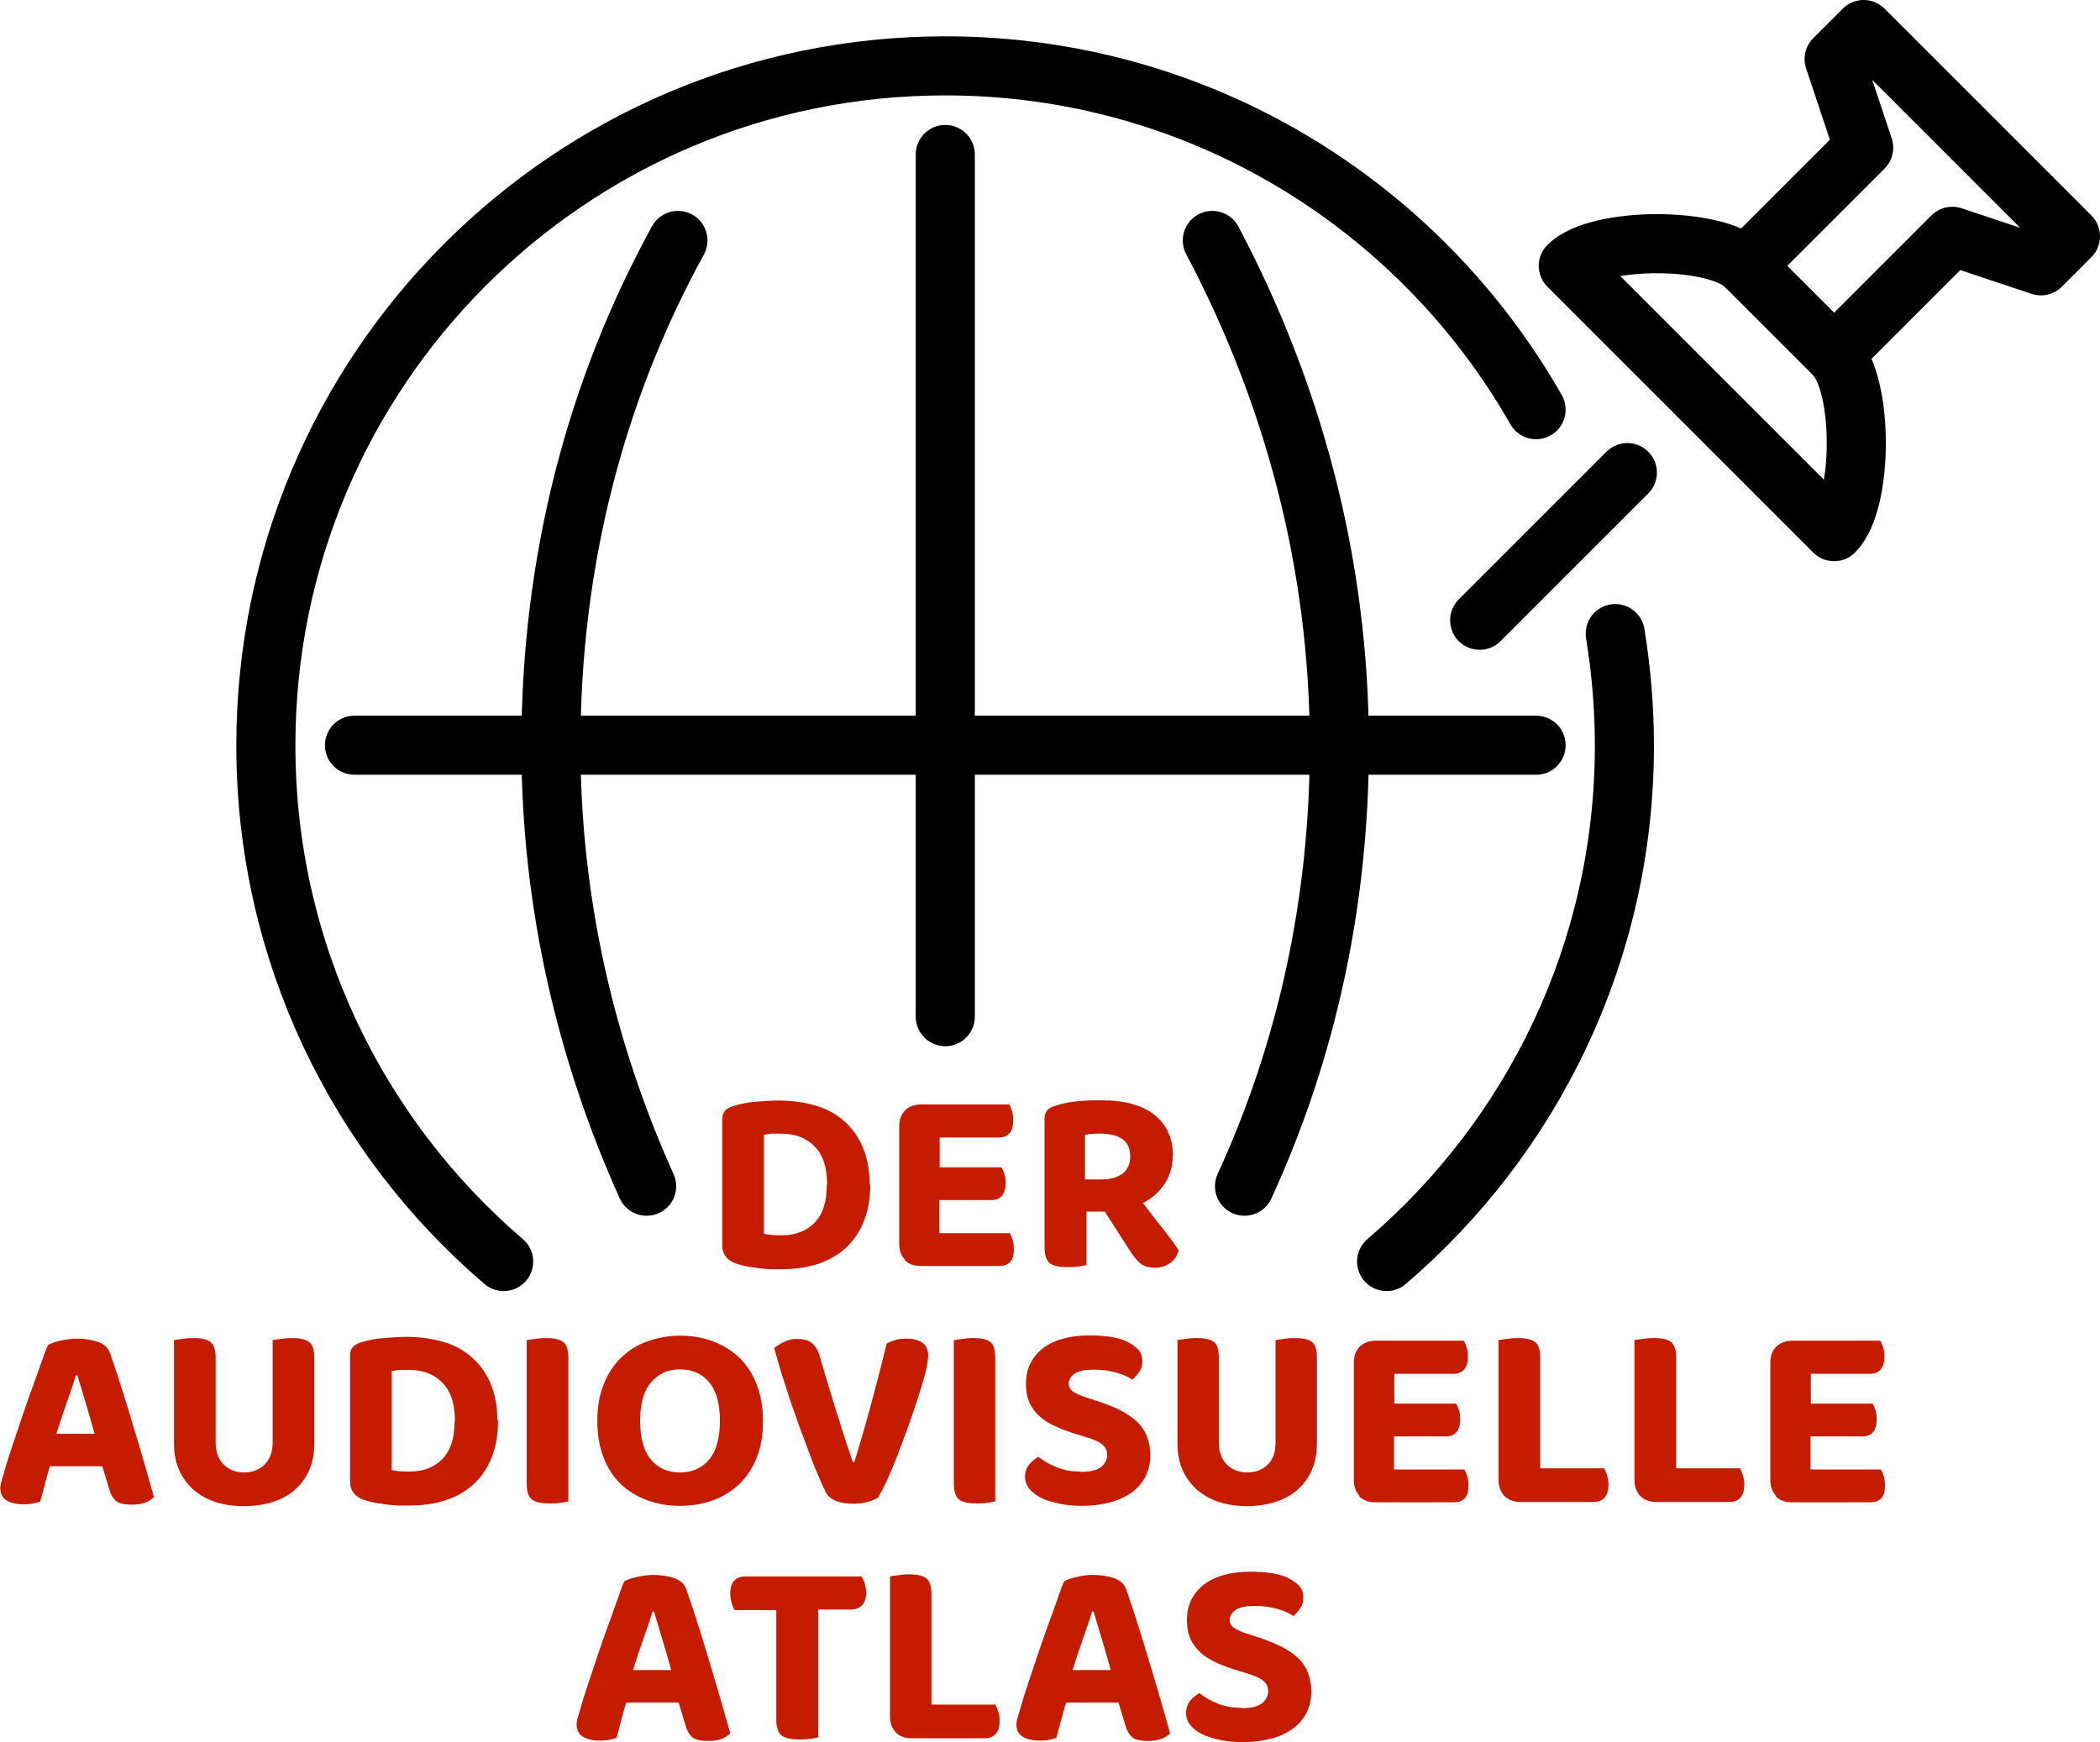 <?xml version="1.0" encoding="UTF-8"?>
<svg id="Ebene_1" data-name="Ebene 1" xmlns="http://www.w3.org/2000/svg" viewBox="0 0 71.09 58.99">
  <defs>
    <style>
      .cls-1 {
        fill: none;
        stroke: #000;
        stroke-linecap: round;
        stroke-linejoin: round;
        stroke-width: 2px;
      }

      .cls-2 {
        fill: #c51c00;
      }
    </style>
  </defs>
  <g>
    <path class="cls-2" d="M29.46,40.09c0,.48-.07.9-.22,1.26-.14.36-.35.66-.61.9-.26.24-.58.42-.94.54s-.78.18-1.23.18c-.1,0-.22,0-.35,0-.13,0-.26-.02-.4-.03-.14-.02-.27-.04-.41-.06-.14-.03-.26-.06-.38-.1-.31-.11-.47-.32-.47-.61v-4.28c0-.12.03-.21.09-.28.06-.07.15-.12.27-.16.25-.08.51-.13.78-.15.28-.02.53-.04.76-.04.46,0,.88.06,1.26.17s.7.29.97.53.48.53.63.89c.15.36.23.78.23,1.26ZM28,40.11c0-.58-.14-1.02-.43-1.3-.28-.29-.66-.43-1.11-.43-.11,0-.21,0-.31,0-.1,0-.19.02-.29.04v3.35c.08.02.17.03.28.04s.22.01.32.01c.47,0,.84-.14,1.12-.43s.41-.72.41-1.29Z"/>
    <path class="cls-2" d="M30.64,42.65c-.14-.13-.2-.32-.2-.54v-3.98c0-.23.07-.41.2-.54.13-.13.32-.2.54-.2h2.98c.04.06.07.13.1.23.03.09.04.19.04.31,0,.2-.04.34-.13.44-.09.1-.21.14-.36.14h-2v1.01h2.09c.04.06.07.13.1.22.03.09.04.19.04.31,0,.2-.04.34-.13.44s-.2.14-.36.14h-1.75v1.12h2.38c.04.06.07.14.1.23.03.1.04.2.04.32,0,.2-.04.34-.13.43s-.21.13-.36.13h-2.67c-.23,0-.41-.07-.54-.2Z"/>
    <path class="cls-2" d="M39.7,39.13c0,.35-.09.66-.27.94-.18.28-.43.5-.74.66.25.32.48.63.71.91.22.29.39.51.5.69-.05.19-.15.34-.3.44-.15.1-.31.15-.48.15-.23,0-.4-.05-.52-.15s-.23-.24-.34-.41l-.86-1.34h-.62v1.81c-.07.02-.16.03-.28.05-.12.02-.25.02-.38.02-.28,0-.48-.05-.59-.14-.11-.1-.17-.27-.17-.52v-4.37c0-.12.03-.21.09-.28.06-.07.15-.12.27-.15.19-.07.42-.12.69-.15.27-.03.55-.04.85-.04.82,0,1.43.17,1.84.51.41.34.61.8.61,1.39ZM37.29,39.93c.29,0,.52-.06.7-.19s.27-.33.27-.59c0-.52-.34-.77-1.04-.77-.1,0-.18,0-.26.01-.08,0-.16.02-.23.03v1.51h.56Z"/>
    <path class="cls-2" d="M3.45,49.64h-1.76c-.07.22-.13.43-.18.64s-.11.4-.15.56c-.08.02-.16.04-.24.06-.08.02-.19.03-.31.03-.26,0-.46-.05-.6-.14-.13-.09-.2-.23-.2-.4,0-.08.01-.17.04-.24.02-.08.05-.17.08-.27.04-.16.1-.36.18-.6.08-.24.16-.5.26-.78.09-.28.19-.57.29-.86s.2-.57.3-.84c.1-.27.18-.51.26-.73.08-.22.14-.4.2-.53.09-.05.23-.11.42-.15s.38-.07.56-.07c.27,0,.51.04.72.11.21.08.34.2.4.37.11.32.24.69.37,1.11.13.42.27.85.4,1.3.13.44.27.88.39,1.31s.24.82.33,1.16c-.07.08-.16.14-.29.19-.13.05-.28.07-.46.07-.26,0-.44-.04-.54-.13s-.18-.23-.23-.42l-.22-.73ZM2.57,46.56c-.08.27-.19.58-.31.92s-.24.7-.35,1.06h1.29c-.1-.38-.21-.74-.31-1.08-.1-.34-.19-.64-.27-.9h-.05Z"/>
    <path class="cls-2" d="M8.25,50.99c-.37,0-.7-.05-.99-.15s-.54-.25-.74-.43c-.2-.19-.36-.41-.47-.67s-.16-.55-.16-.88v-3.49c.07-.01.16-.03.28-.04.12-.02.25-.03.37-.03.27,0,.46.04.58.13.12.09.18.27.18.53v2.87c0,.32.09.57.27.75.18.18.41.27.69.27s.52-.09.7-.27c.18-.18.27-.43.27-.75v-3.46c.07-.01.16-.03.28-.04.12-.02.25-.03.37-.03.27,0,.46.04.58.13.12.09.18.27.18.53v2.9c0,.32-.05.62-.16.88s-.26.48-.47.67c-.2.19-.45.33-.75.43-.29.1-.63.15-1,.15Z"/>
    <path class="cls-2" d="M16.86,48.09c0,.48-.07.9-.22,1.26-.14.36-.35.66-.61.9-.26.24-.58.42-.94.54s-.78.18-1.23.18c-.1,0-.22,0-.35,0-.13,0-.26-.02-.4-.03-.14-.02-.27-.04-.41-.06-.14-.03-.26-.06-.38-.1-.31-.11-.47-.32-.47-.61v-4.28c0-.12.03-.21.09-.28.06-.07.15-.12.27-.16.25-.08.51-.13.78-.15.28-.02.53-.04.76-.04.46,0,.88.06,1.26.17s.7.29.97.53.48.53.63.89c.15.36.23.78.23,1.26ZM15.4,48.11c0-.58-.14-1.02-.43-1.3-.28-.29-.66-.43-1.11-.43-.11,0-.21,0-.31,0-.1,0-.19.02-.29.04v3.35c.08.02.17.03.28.04s.22.01.32.01c.47,0,.84-.14,1.12-.43s.41-.72.41-1.29Z"/>
    <path class="cls-2" d="M18.59,50.9c-.28,0-.48-.05-.59-.14s-.17-.27-.17-.52v-4.87c.07-.01.16-.03.28-.04.12-.02.25-.03.37-.03.27,0,.46.04.58.13.12.09.18.27.18.53v4.87c-.07.02-.16.03-.28.05-.12.02-.25.02-.38.02Z"/>
    <path class="cls-2" d="M25.83,48.1c0,.47-.07.88-.21,1.24-.14.36-.34.66-.59.9-.25.24-.55.43-.89.55-.34.13-.71.19-1.12.19s-.77-.06-1.12-.19c-.34-.13-.64-.31-.89-.55-.25-.24-.44-.54-.58-.9-.14-.36-.21-.77-.21-1.24s.07-.88.22-1.24c.14-.36.34-.66.59-.9.25-.24.55-.43.89-.55s.71-.19,1.1-.19.77.06,1.11.19c.34.13.64.31.89.55.25.24.45.54.59.9.14.36.22.77.22,1.24ZM24.37,48.1c0-.58-.12-1.01-.36-1.3-.24-.29-.57-.44-.99-.44s-.73.15-.98.44-.37.72-.37,1.3.12,1.02.36,1.31.57.44.99.44.74-.15.99-.44c.24-.29.36-.73.36-1.31Z"/>
    <path class="cls-2" d="M29.76,50.67c-.08.07-.2.12-.36.17-.16.05-.33.07-.52.07-.23,0-.42-.03-.59-.1-.16-.07-.27-.16-.33-.28-.07-.14-.16-.33-.25-.55-.1-.22-.2-.47-.3-.75-.1-.27-.21-.57-.33-.88-.11-.31-.22-.63-.33-.94-.1-.32-.2-.62-.3-.93-.09-.3-.17-.58-.24-.84.08-.07.19-.14.33-.21.14-.07.29-.1.45-.1.2,0,.36.04.48.13s.22.24.28.46c.18.62.36,1.22.54,1.8s.37,1.17.58,1.78h.05c.18-.58.37-1.22.56-1.93.19-.7.37-1.4.54-2.09.1-.05.2-.09.31-.12.11-.03.23-.04.37-.04.2,0,.37.04.51.13.14.09.21.24.21.44,0,.13-.03.32-.09.57s-.15.54-.25.85c-.1.32-.22.65-.34,1-.13.35-.25.68-.37.99s-.24.59-.35.83-.2.41-.27.51Z"/>
    <path class="cls-2" d="M33.05,50.9c-.28,0-.48-.05-.59-.14s-.17-.27-.17-.52v-4.87c.07-.01.16-.03.28-.04.12-.02.25-.03.37-.03.27,0,.46.04.58.13.12.09.17.27.17.53v4.87c-.07.02-.16.03-.28.05-.12.02-.25.02-.38.02Z"/>
    <path class="cls-2" d="M36.6,49.83c.32,0,.54-.06.68-.17.13-.11.2-.25.2-.4,0-.14-.05-.26-.16-.35-.1-.09-.26-.16-.47-.23l-.46-.14c-.25-.08-.48-.16-.68-.26-.2-.09-.38-.2-.52-.33-.14-.13-.26-.28-.34-.46-.08-.18-.12-.39-.12-.64,0-.5.19-.9.57-1.2.38-.29.91-.44,1.59-.44.26,0,.5.02.72.05.22.04.41.09.56.17s.28.17.37.27c.09.11.13.23.13.38s-.03.26-.1.36c-.07.11-.15.19-.24.27-.14-.1-.32-.18-.55-.24-.23-.07-.48-.1-.75-.1-.29,0-.5.04-.64.13-.14.09-.21.2-.21.34,0,.12.05.21.14.27.09.06.23.13.42.19l.49.16c.28.1.53.2.74.31.21.11.39.24.54.38.14.14.25.3.32.49.07.18.11.39.11.63,0,.25-.05.48-.15.69-.1.21-.25.39-.44.54-.2.15-.44.27-.72.35-.29.08-.61.13-.99.13-.28,0-.53-.02-.77-.07-.23-.05-.44-.11-.61-.19-.17-.08-.31-.19-.41-.31-.1-.12-.15-.26-.15-.42s.05-.3.14-.41c.09-.11.2-.19.31-.26.16.13.36.25.61.35.24.1.52.15.82.15Z"/>
    <path class="cls-2" d="M42.22,50.99c-.37,0-.7-.05-.99-.15s-.54-.25-.74-.43c-.2-.19-.36-.41-.47-.67-.11-.26-.16-.55-.16-.88v-3.49c.07-.01.16-.03.28-.04.12-.02.25-.03.37-.03.27,0,.46.04.58.13.12.09.17.27.17.53v2.87c0,.32.09.57.27.75.18.18.41.27.69.27s.52-.09.7-.27.26-.43.26-.75v-3.46c.07-.01.16-.03.28-.04.12-.02.25-.03.37-.03.27,0,.46.04.58.13.12.09.17.27.17.53v2.9c0,.32-.05.62-.16.88-.11.26-.26.48-.47.67-.2.19-.45.33-.75.43s-.63.15-1,.15Z"/>
    <path class="cls-2" d="M46.03,50.65c-.13-.13-.2-.32-.2-.54v-3.98c0-.23.07-.41.2-.54.14-.13.32-.2.54-.2h2.98c.04.06.07.13.1.23.03.09.04.19.04.31,0,.2-.04.34-.13.44-.09.1-.21.14-.36.14h-2v1.01h2.09c.04.06.07.13.1.22.03.09.04.19.04.31,0,.2-.04.34-.13.44s-.2.14-.36.14h-1.75v1.12h2.38c.04.06.07.14.1.23.03.1.04.2.04.32,0,.2-.04.34-.13.43s-.21.13-.36.13h-2.67c-.23,0-.41-.07-.54-.2Z"/>
    <path class="cls-2" d="M50.93,50.65c-.13-.13-.2-.32-.2-.54v-4.74c.07-.01.16-.03.28-.04.12-.02.25-.03.37-.03.27,0,.46.04.58.13s.18.27.18.53v3.75h2.16c.04.06.07.14.1.23.03.1.05.2.05.31,0,.2-.04.35-.13.45-.09.1-.21.15-.36.15h-2.49c-.23,0-.41-.07-.54-.2Z"/>
    <path class="cls-2" d="M55.53,50.65c-.13-.13-.2-.32-.2-.54v-4.74c.07-.01.16-.03.28-.04.12-.02.25-.03.37-.03.27,0,.46.04.58.13s.18.27.18.53v3.75h2.16c.04.06.07.14.1.23.03.1.05.2.05.31,0,.2-.04.35-.13.45-.09.1-.21.15-.36.15h-2.49c-.23,0-.41-.07-.54-.2Z"/>
    <path class="cls-2" d="M60.13,50.65c-.13-.13-.2-.32-.2-.54v-3.98c0-.23.07-.41.2-.54.14-.13.32-.2.54-.2h2.98c.04.06.07.13.1.23.03.09.04.19.04.31,0,.2-.04.34-.13.44-.09.1-.21.14-.36.14h-2v1.01h2.09c.04.06.07.13.1.22.03.09.04.19.04.31,0,.2-.04.34-.13.44s-.2.14-.36.14h-1.75v1.12h2.38c.04.06.07.14.1.23.03.1.04.2.04.32,0,.2-.04.34-.13.43s-.21.13-.36.13h-2.67c-.23,0-.41-.07-.54-.2Z"/>
    <path class="cls-2" d="M22.96,57.64h-1.76c-.07.22-.13.43-.18.64s-.11.4-.15.56c-.08.02-.16.04-.24.06-.08.02-.19.03-.31.03-.26,0-.46-.05-.6-.14-.13-.09-.2-.23-.2-.4,0-.08.01-.17.04-.24.02-.08.05-.17.08-.27.04-.16.1-.36.18-.6.08-.24.16-.5.26-.78.09-.28.19-.57.29-.86s.2-.57.3-.84c.1-.27.18-.51.26-.73.08-.22.14-.4.2-.53.09-.05.23-.11.42-.15s.38-.07.56-.07c.27,0,.51.04.72.11.21.08.34.2.4.37.11.32.24.69.37,1.11.13.42.27.85.4,1.3.13.44.27.88.39,1.31s.24.82.33,1.16c-.07.08-.16.14-.29.19-.13.05-.28.07-.46.07-.26,0-.44-.04-.54-.13s-.18-.23-.23-.42l-.22-.73ZM22.09,54.56c-.08.27-.19.58-.31.92s-.24.7-.35,1.06h1.29c-.1-.38-.21-.74-.31-1.08-.1-.34-.19-.64-.27-.9h-.05Z"/>
    <path class="cls-2" d="M27.7,54.51v4.31c-.07.02-.16.03-.28.05-.12.02-.25.02-.38.02-.28,0-.48-.05-.59-.14-.11-.1-.17-.27-.17-.52v-3.72h-1.41c-.04-.06-.07-.14-.1-.23-.03-.1-.05-.2-.05-.32,0-.2.04-.35.14-.45.09-.09.21-.14.37-.14h3.93c.04.06.08.14.11.23.03.1.05.2.05.31,0,.2-.05.35-.14.44s-.21.14-.37.14h-1.1Z"/>
    <path class="cls-2" d="M30.33,58.65c-.14-.13-.2-.32-.2-.54v-4.74c.07-.01.16-.03.28-.04.12-.02.24-.03.36-.03.27,0,.46.04.58.13s.18.27.18.53v3.75h2.16c.04.06.07.14.1.23.03.1.05.2.05.31,0,.2-.04.35-.13.45-.09.1-.21.15-.36.15h-2.49c-.23,0-.41-.07-.54-.2Z"/>
    <path class="cls-2" d="M37.85,57.64h-1.76c-.07.22-.13.43-.18.64-.06.21-.11.4-.15.56-.08.02-.16.04-.24.06-.08.02-.19.03-.31.03-.26,0-.46-.05-.6-.14-.14-.09-.2-.23-.2-.4,0-.08.01-.17.04-.24.02-.08.05-.17.08-.27.04-.16.1-.36.18-.6.08-.24.16-.5.26-.78.09-.28.19-.57.29-.86.1-.29.2-.57.3-.84.1-.27.18-.51.26-.73.08-.22.14-.4.2-.53.09-.05.23-.11.42-.15.19-.05.38-.07.56-.07.27,0,.51.04.72.11.21.08.34.2.4.37.11.32.24.69.37,1.11.13.42.27.85.4,1.3.13.44.27.88.39,1.31s.24.82.33,1.16c-.07.08-.16.14-.29.19-.13.05-.28.07-.46.07-.26,0-.44-.04-.54-.13-.1-.09-.18-.23-.23-.42l-.22-.73ZM36.97,54.56c-.08.27-.19.58-.31.92s-.24.7-.35,1.06h1.29c-.1-.38-.21-.74-.31-1.08-.1-.34-.19-.64-.27-.9h-.05Z"/>
    <path class="cls-2" d="M42.05,57.83c.32,0,.54-.06.68-.17.13-.11.2-.25.2-.4,0-.14-.05-.26-.16-.35-.1-.09-.26-.16-.47-.23l-.46-.14c-.25-.08-.48-.16-.68-.26-.2-.09-.38-.2-.52-.33-.14-.13-.26-.28-.34-.46-.08-.18-.12-.39-.12-.64,0-.5.19-.9.57-1.2.38-.29.91-.44,1.59-.44.26,0,.5.02.72.05.22.04.41.09.56.17s.28.17.37.27c.09.11.13.23.13.38s-.03.26-.1.36c-.07.11-.15.19-.24.27-.14-.1-.32-.18-.55-.24-.23-.07-.48-.1-.75-.1-.29,0-.5.04-.64.13-.14.09-.21.2-.21.34,0,.12.05.21.14.27.09.06.23.13.42.19l.49.16c.28.1.53.2.74.31.21.11.39.24.54.38.14.14.25.3.32.49.07.18.11.39.11.63,0,.25-.05.48-.15.69-.1.21-.25.39-.44.54-.2.15-.44.27-.72.35-.29.08-.61.13-.99.13-.28,0-.53-.02-.77-.07-.23-.05-.44-.11-.61-.19-.17-.08-.31-.19-.41-.31-.1-.12-.15-.26-.15-.42s.05-.3.14-.41c.09-.11.2-.19.31-.26.16.13.36.25.61.35.24.1.52.15.82.15Z"/>
  </g>
  <path class="cls-1" d="M17.05,42.71c-4.93-4.22-8.05-10.48-8.05-17.47C9,12.53,19.29,2.23,32,2.23c8.57,0,16.04,4.69,20,11.64"/>
  <path class="cls-1" d="M46.94,42.71c4.93-4.22,8.05-10.48,8.05-17.47,0-1.29-.11-2.56-.31-3.79"/>
  <g>
    <path class="cls-1" d="M21.89,40.16c-2.05-4.55-3.24-9.59-3.24-14.92,0-6.2,1.5-12,4.3-17.1"/>
    <path class="cls-1" d="M42.13,40.16c2.09-4.55,3.21-9.59,3.21-14.92,0-6.2-1.6-12-4.3-17.1"/>
  </g>
  <line class="cls-1" x1="52" y1="25.23" x2="12" y2="25.23"/>
  <line class="cls-1" x1="32" y1="5.23" x2="32" y2="34.42"/>
  <g id="Ebene_2_Kopie_Kopie" data-name="Ebene 2 Kopie Kopie">
    <g>
      <path class="cls-1" d="M62.09,12l-3-3c-1-1-5-1-6,0l9,9c1-1,1-5,0-6Z"/>
      <path class="cls-1" d="M55.09,16l-5,5"/>
      <path class="cls-1" d="M59.09,9l4-4-1-3,1-1,7,7-1,1-3-1-4,4"/>
    </g>
  </g>
</svg>
